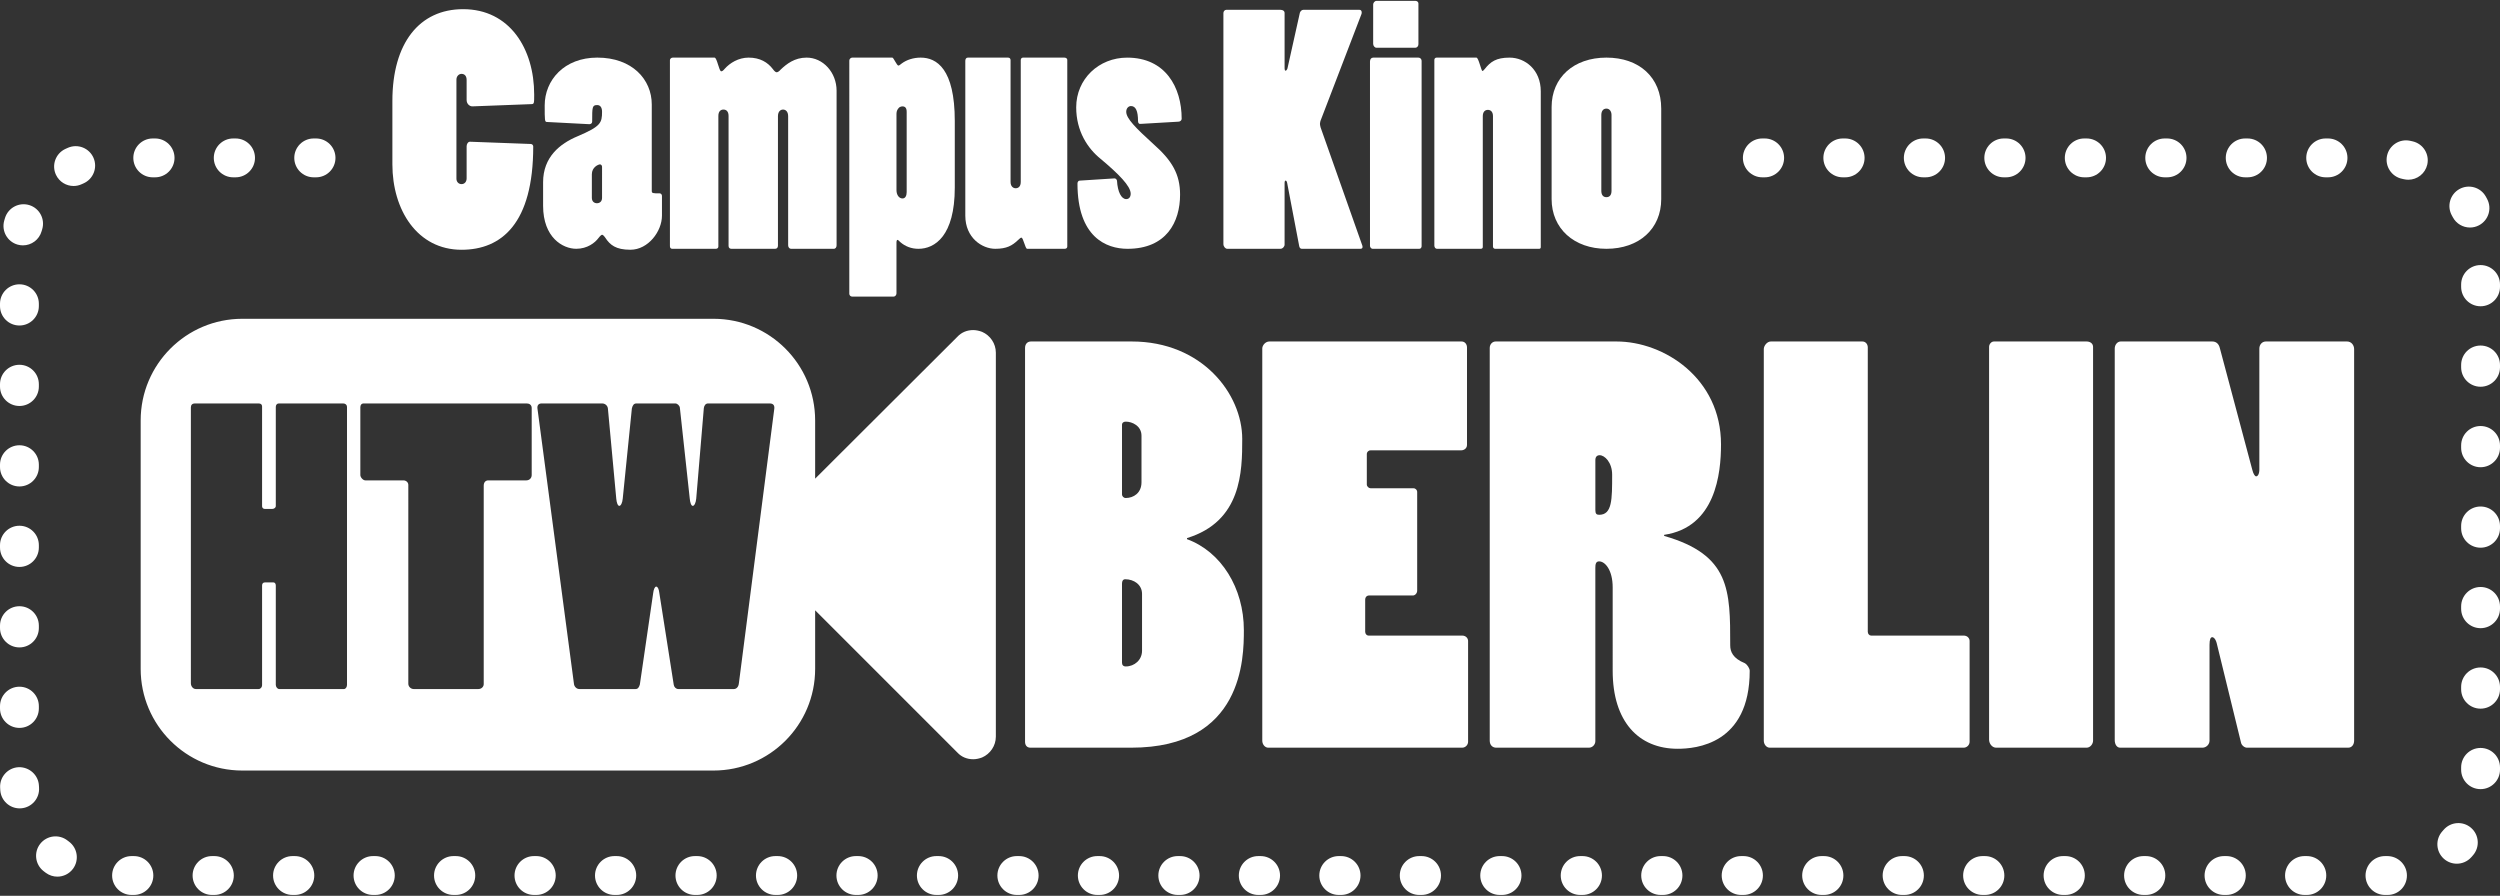 <?xml version="1.0" encoding="iso-8859-1"?>
<!-- Generator: Adobe Illustrator 23.0.3, SVG Export Plug-In . SVG Version: 6.00 Build 0)  -->
<svg xmlns="http://www.w3.org/2000/svg" version="1.1" width="600" height="215"><rect width="100%" height="100%" fill="#333333" stroke="none"/><svg xmlns:xlink="http://www.w3.org/1999/xlink" version="1.1" id="Ebene_1" x="0" y="0" viewBox="0 0 475.584 170.079" style="enable-background:new 0 0 475.584 170.079;" xml:space="preserve" width="600" height="215">
<g>
	<path style="fill:#FFFFFF;" d="M186.825,62.959c-0.538-0.203-1.142-0.337-1.679-0.337c-1.141,0-2.216,0.403-3.022,1.276   l-27.057,26.99V79.809c0-10.675-8.661-19.335-19.336-19.335H46.097c-10.675,0-19.336,8.66-19.336,19.335v47.269   c0,10.675,8.661,19.335,19.336,19.335h89.635c10.675,0,19.336-8.66,19.336-19.335v-11.147l27.057,27.058   c0.806,0.873,1.881,1.276,3.022,1.276c0.537,0,1.141-0.134,1.679-0.337c1.543-0.67,2.618-2.216,2.618-3.962V66.921   C189.443,65.175,188.368,63.629,186.825,62.959z M66.011,130.113c0,0.362-0.217,0.797-0.58,0.797H53.117   c-0.362,0-0.652-0.435-0.652-0.797v-18.907c0-0.289-0.145-0.579-0.435-0.579h-1.665c-0.362,0-0.508,0.29-0.508,0.579v18.979   c0,0.362-0.289,0.725-0.652,0.725H37.252c-0.507,0-0.941-0.507-0.941-1.087V77.304c0-0.435,0.289-0.725,0.724-0.725h12.17   c0.435,0,0.652,0.218,0.652,0.579v18.979c0,0.29,0.217,0.508,0.508,0.508h1.448c0.362,0,0.653-0.29,0.653-0.508V77.232   c0-0.362,0.217-0.653,0.579-0.653h12.242c0.435,0,0.725,0.29,0.725,0.653V130.113z M101.147,90.198c0,0.58-0.435,1.015-1.014,1.015   h-7.244c-0.508,0-0.869,0.362-0.869,1.014v37.742c0,0.507-0.435,0.941-1.014,0.941H78.69c-0.507,0-1.014-0.435-1.014-1.014V92.082   c0-0.507-0.435-0.869-0.941-0.869h-7.244c-0.435,0-0.942-0.58-0.942-1.015V77.304c0-0.435,0.217-0.725,0.652-0.725h31.004   c0.508,0,0.942,0.29,0.942,0.869V90.198z M140.558,129.823c-0.072,0.725-0.507,1.087-0.942,1.087H129.04   c-0.435,0-0.797-0.362-0.869-0.797l-2.753-17.53c-0.072-0.653-0.289-1.159-0.58-1.159c-0.289,0-0.507,0.579-0.58,1.232   l-2.535,17.385c-0.144,0.507-0.362,0.869-0.796,0.869h-10.721c-0.508,0-0.942-0.435-1.014-0.941l-6.954-52.448   c-0.072-0.651,0.289-0.941,0.797-0.941h11.518c0.508,0,1.014,0.362,1.087,0.941l1.593,17.169c0.073,0.797,0.29,1.376,0.58,1.376   c0.289,0,0.58-0.579,0.652-1.376l1.738-17.169c0.145-0.579,0.362-0.941,0.869-0.941h7.389c0.362,0,0.797,0.362,0.87,0.797   l1.883,17.313c0.072,0.797,0.289,1.376,0.579,1.376c0.29,0,0.58-0.579,0.652-1.376l1.449-17.241   c0.073-0.507,0.362-0.869,0.797-0.869h11.736c0.725,0,0.941,0.435,0.869,1.014L140.558,129.823z"/>
	<g>
		<path style="fill:#FFFFFF;" d="M195,66.029c0-0.721,0.413-1.237,1.133-1.237h19.164c13.395,0,21.018,9.994,21.018,18.545    c0,6.182-0.103,15.662-10.508,18.856v0.205c6.49,2.371,10.817,9.274,10.817,17.31c0,5.254-0.103,22.358-21.43,22.358H196.03    c-0.722,0-1.031-0.515-1.031-1.133V66.029z M213.443,93.848c0,0.411,0.309,0.72,0.72,0.72c1.442,0,2.987-0.927,2.987-2.987v-8.862    c0-1.855-1.751-2.679-2.987-2.679c-0.411,0-0.72,0.206-0.72,0.619V93.848z M213.443,125.891c0,0.411,0.205,0.72,0.72,0.72    c1.649,0,3.091-1.236,3.091-2.987v-10.819c0-1.751-1.546-2.782-3.194-2.782c-0.413,0-0.618,0.309-0.618,0.824V125.891z"/>
		<path style="fill:#FFFFFF;" d="M240.126,66.131c0-0.618,0.618-1.339,1.34-1.339h36.576c0.619,0,1.031,0.515,1.031,1.133v18.546    c0,0.619-0.515,1.03-1.133,1.03h-17.206c-0.411,0-0.72,0.31-0.72,0.721v5.77c0,0.413,0.411,0.722,0.72,0.722h8.139    c0.413,0,0.722,0.309,0.722,0.72v18.753c0,0.515-0.411,0.927-0.824,0.927h-8.345c-0.411,0-0.722,0.309-0.722,0.824v6.079    c0,0.413,0.31,0.722,0.619,0.722h17.824c0.72,0,1.133,0.514,1.133,1.029v19.164c0,0.618-0.515,1.133-1.133,1.133h-36.886    c-0.618,0-1.133-0.618-1.133-1.34V66.131z"/>
		<path style="fill:#FFFFFF;" d="M307.508,64.792c9.067,0,19.886,7.006,19.886,19.576c0,5.564-1.031,15.763-10.819,17.207v0.205    c12.57,3.607,12.57,10.303,12.57,20.813c0,1.236,0.515,2.473,2.781,3.4c0.515,0.309,0.928,1.031,0.928,1.442    c0,14.013-10.303,14.837-13.704,14.837c-7.418,0-12.364-5.152-12.364-14.837V111.57c0-3.298-1.442-4.947-2.576-4.947    c-0.618,0-0.722,0.515-0.722,1.236v32.972c0,0.618-0.515,1.236-1.236,1.236h-17.619c-0.72,0-1.236-0.515-1.236-1.34V66.029    c0-0.721,0.515-1.237,1.133-1.237H307.508z M303.49,96.835c0,0.722,0.206,0.927,0.722,0.927c2.472,0,2.472-2.885,2.472-7.624    c0-2.371-1.442-3.71-2.369-3.71c-0.515,0-0.824,0.31-0.824,0.928V96.835z"/>
		<path style="fill:#FFFFFF;" d="M373.552,120.74c0.72,0,1.133,0.514,1.133,1.029v19.164c0,0.618-0.515,1.133-1.133,1.133h-36.886    c-0.618,0-1.133-0.618-1.133-1.34V66.234c0-0.618,0.618-1.442,1.34-1.442h17.413c0.618,0,1.029,0.515,1.029,1.133v54.092    c0,0.413,0.309,0.722,0.618,0.722H373.552z"/>
		<path style="fill:#FFFFFF;" d="M379.731,142.067c-0.722,0-1.34-0.722-1.34-1.545v-74.7c0-0.515,0.413-1.03,0.927-1.03h17.619    c0.72,0,1.236,0.412,1.236,1.03v74.905c0,0.618-0.515,1.34-1.236,1.34H379.731z"/>
		<path style="fill:#FFFFFF;" d="M402.294,66.131c0-0.721,0.515-1.339,1.133-1.339h17.413c0.72,0,1.236,0.412,1.442,1.237    l6.181,23.182c0.206,0.824,0.515,1.237,0.722,1.237c0.309,0,0.618-0.413,0.618-1.34V66.131c0-0.721,0.515-1.339,1.236-1.339    h15.455c0.824,0,1.34,0.721,1.34,1.442v74.492c0,0.722-0.411,1.34-1.133,1.34h-19.267c-0.413,0-1.031-0.411-1.133-1.031    l-4.534-18.545c-0.206-1.031-0.618-1.442-0.927-1.442c-0.309,0-0.515,0.411-0.515,1.442v18.236c0,0.722-0.618,1.34-1.34,1.34    h-15.66c-0.618,0-1.031-0.618-1.031-1.442V66.131z"/>
	</g>
	<g>
		<path style="fill:#FFFFFF;" d="M102.021,162.686h-0.446c-2.042,0-3.696,1.655-3.696,3.696s1.655,3.696,3.696,3.696h0.446    c2.042,0,3.696-1.655,3.696-3.696S104.062,162.686,102.021,162.686z"/>
		<path style="fill:#FFFFFF;" d="M132.64,162.686h-0.445c-2.042,0-3.696,1.655-3.696,3.696s1.655,3.696,3.696,3.696h0.445    c2.042,0,3.696-1.655,3.696-3.696S134.681,162.686,132.64,162.686z"/>
		<path style="fill:#FFFFFF;" d="M86.711,162.686h-0.446c-2.042,0-3.696,1.655-3.696,3.696s1.655,3.696,3.696,3.696h0.446    c2.042,0,3.696-1.655,3.696-3.696S88.753,162.686,86.711,162.686z"/>
		<path style="fill:#FFFFFF;" d="M117.331,162.686h-0.446c-2.042,0-3.696,1.655-3.696,3.696s1.655,3.696,3.696,3.696h0.446    c2.042,0,3.696-1.655,3.696-3.696S119.372,162.686,117.331,162.686z"/>
		<path style="fill:#FFFFFF;" d="M71.401,162.686h-0.446c-2.042,0-3.696,1.655-3.696,3.696s1.655,3.696,3.696,3.696h0.446    c2.042,0,3.696-1.655,3.696-3.696S73.443,162.686,71.401,162.686z"/>
		<path style="fill:#FFFFFF;" d="M60.123,26.171h-0.445c-2.042,0-3.696,1.655-3.696,3.696s1.655,3.696,3.696,3.696h0.445    c2.042,0,3.696-1.655,3.696-3.696S62.164,26.171,60.123,26.171z"/>
		<path style="fill:#FFFFFF;" d="M239.809,162.686h-0.446c-2.042,0-3.696,1.655-3.696,3.696s1.655,3.696,3.696,3.696h0.446    c2.042,0,3.696-1.655,3.696-3.696S241.85,162.686,239.809,162.686z"/>
		<path style="fill:#FFFFFF;" d="M56.091,162.686h-0.446c-2.042,0-3.696,1.655-3.696,3.696s1.655,3.696,3.696,3.696h0.446    c2.042,0,3.696-1.655,3.696-3.696S58.133,162.686,56.091,162.686z"/>
		<path style="fill:#FFFFFF;" d="M209.189,162.686h-0.446c-2.042,0-3.696,1.655-3.696,3.696s1.655,3.696,3.696,3.696h0.446    c2.042,0,3.696-1.655,3.696-3.696S211.231,162.686,209.189,162.686z"/>
		<path style="fill:#FFFFFF;" d="M193.879,162.686h-0.446c-2.042,0-3.696,1.655-3.696,3.696s1.655,3.696,3.696,3.696h0.446    c2.042,0,3.696-1.655,3.696-3.696S195.921,162.686,193.879,162.686z"/>
		<path style="fill:#FFFFFF;" d="M224.499,162.686h-0.446c-2.042,0-3.696,1.655-3.696,3.696s1.655,3.696,3.696,3.696h0.446    c2.042,0,3.696-1.655,3.696-3.696S226.54,162.686,224.499,162.686z"/>
		<path style="fill:#FFFFFF;" d="M255.118,162.686h-0.446c-2.042,0-3.696,1.655-3.696,3.696s1.655,3.696,3.696,3.696h0.446    c2.042,0,3.696-1.655,3.696-3.696S257.16,162.686,255.118,162.686z"/>
		<path style="fill:#FFFFFF;" d="M147.95,162.686h-0.445c-2.042,0-3.696,1.655-3.696,3.696s1.655,3.696,3.696,3.696h0.445    c2.042,0,3.696-1.655,3.696-3.696S149.991,162.686,147.95,162.686z"/>
		<path style="fill:#FFFFFF;" d="M163.259,162.686h-0.445c-2.042,0-3.696,1.655-3.696,3.696s1.655,3.696,3.696,3.696h0.445    c2.042,0,3.696-1.655,3.696-3.696S165.301,162.686,163.259,162.686z"/>
		<path style="fill:#FFFFFF;" d="M178.569,162.686h-0.445c-2.042,0-3.696,1.655-3.696,3.696s1.655,3.696,3.696,3.696h0.445    c2.042,0,3.696-1.655,3.696-3.696S180.611,162.686,178.569,162.686z"/>
		<path style="fill:#FFFFFF;" d="M3.696,92.372c2.042,0,3.696-1.655,3.696-3.696V88.23c0-2.042-1.655-3.696-3.696-3.696    S0,86.188,0,88.23v0.446C0,90.718,1.655,92.372,3.696,92.372z"/>
		<path style="fill:#FFFFFF;" d="M3.696,122.992c2.042,0,3.696-1.655,3.696-3.696v-0.446c0-2.042-1.655-3.696-3.696-3.696    S0,116.808,0,118.85v0.446C0,121.337,1.655,122.992,3.696,122.992z"/>
		<path style="fill:#FFFFFF;" d="M3.696,77.062c2.042,0,3.696-1.655,3.696-3.696v-0.445c0-2.042-1.655-3.696-3.696-3.696    S0,70.879,0,72.921v0.445C0,75.408,1.655,77.062,3.696,77.062z"/>
		<path style="fill:#FFFFFF;" d="M3.696,107.683c2.042,0,3.696-1.655,3.696-3.696v-0.446c0-2.042-1.655-3.696-3.696-3.696    S0,101.499,0,103.54v0.446C0,106.028,1.655,107.683,3.696,107.683z"/>
		<path style="fill:#FFFFFF;" d="M3.696,61.753c2.042,0,3.696-1.655,3.696-3.696v-0.445c0-2.042-1.655-3.696-3.696-3.696    S0,55.569,0,57.611v0.445C0,60.098,1.655,61.753,3.696,61.753z"/>
		<path style="fill:#FFFFFF;" d="M44.813,26.171h-0.446c-2.042,0-3.696,1.655-3.696,3.696s1.655,3.696,3.696,3.696h0.446    c2.042,0,3.696-1.655,3.696-3.696S46.855,26.171,44.813,26.171z"/>
		<path style="fill:#FFFFFF;" d="M3.359,46.368c0.335,0.094,0.671,0.139,1.003,0.139c1.614,0,3.097-1.066,3.556-2.696l0.1-0.337    c0.604-1.95-0.487-4.02-2.438-4.624c-1.946-0.6-4.02,0.488-4.624,2.438l-0.154,0.521C0.249,43.774,1.394,45.815,3.359,46.368z"/>
		<path style="fill:#FFFFFF;" d="M466.602,41.142c0.661,1.255,1.945,1.972,3.272,1.972c0.582,0,1.171-0.138,1.721-0.427    c1.806-0.953,2.498-3.189,1.545-4.994l-0.254-0.469c-0.996-1.783-3.246-2.418-5.03-1.424c-1.782,0.996-2.418,3.248-1.424,5.03    L466.602,41.142z"/>
		<path style="fill:#FFFFFF;" d="M3.696,138.303c2.042,0,3.696-1.655,3.696-3.696v-0.446c0-2.042-1.655-3.696-3.696-3.696    S0,132.119,0,134.16v0.446C0,136.648,1.655,138.303,3.696,138.303z"/>
		<path style="fill:#FFFFFF;" d="M40.781,162.686h-0.446c-2.042,0-3.696,1.655-3.696,3.696s1.655,3.696,3.696,3.696h0.446    c2.042,0,3.696-1.655,3.696-3.696S42.823,162.686,40.781,162.686z"/>
		<path style="fill:#FFFFFF;" d="M12.927,27.942c-0.168,0.073-0.335,0.148-0.5,0.225c-1.85,0.865-2.647,3.065-1.782,4.914    c0.628,1.343,1.96,2.131,3.35,2.131c0.525,0,1.058-0.112,1.564-0.349l0.311-0.14c1.873-0.812,2.732-2.989,1.92-4.862    C16.975,27.988,14.801,27.128,12.927,27.942z"/>
		<path style="fill:#FFFFFF;" d="M25.472,162.686h-0.446c-2.042,0-3.696,1.655-3.696,3.696s1.655,3.696,3.696,3.696h0.446    c2.042,0,3.696-1.655,3.696-3.696S27.513,162.686,25.472,162.686z"/>
		<path style="fill:#FFFFFF;" d="M7.408,149.308c-0.089-2.039-1.834-3.591-3.854-3.532c-2.039,0.09-3.621,1.815-3.532,3.855    c0.008,0.185,0.019,0.371,0.032,0.554c0.143,1.943,1.764,3.425,3.683,3.425c0.091,0,0.183-0.003,0.274-0.01    c2.037-0.15,3.566-1.922,3.415-3.958L7.408,149.308z"/>
		<path style="fill:#FFFFFF;" d="M13.104,159.923l-0.253-0.192c-1.601-1.263-3.926-0.99-5.191,0.609    c-1.266,1.601-0.993,3.926,0.609,5.192c0.151,0.118,0.303,0.234,0.458,0.348c0.659,0.484,1.426,0.718,2.186,0.718    c1.136,0,2.257-0.521,2.982-1.507C15.103,163.446,14.75,161.131,13.104,159.923z"/>
		<path style="fill:#FFFFFF;" d="M29.504,26.171h-0.446c-2.042,0-3.696,1.655-3.696,3.696s1.655,3.696,3.696,3.696h0.446    c2.042,0,3.696-1.655,3.696-3.696S31.545,26.171,29.504,26.171z"/>
		<path style="fill:#FFFFFF;" d="M454.146,162.686h-0.446c-2.042,0-3.696,1.655-3.696,3.696s1.655,3.696,3.696,3.696h0.518    c2.042,0,3.66-1.655,3.66-3.696S456.187,162.686,454.146,162.686z"/>
		<path style="fill:#FFFFFF;" d="M442.868,26.171h-0.446c-2.042,0-3.696,1.655-3.696,3.696s1.655,3.696,3.696,3.696h0.446    c2.042,0,3.696-1.655,3.696-3.696S444.909,26.171,442.868,26.171z"/>
		<path style="fill:#FFFFFF;" d="M458.971,26.721l-0.513-0.112c-1.998-0.418-3.956,0.867-4.371,2.867    c-0.416,1.998,0.868,3.955,2.866,4.371l0.36,0.079c0.279,0.064,0.557,0.095,0.832,0.095c1.684,0,3.205-1.158,3.6-2.868    C462.202,29.163,460.961,27.179,458.971,26.721z"/>
		<path style="fill:#FFFFFF;" d="M423.526,162.686h-0.446c-2.042,0-3.696,1.655-3.696,3.696s1.655,3.696,3.696,3.696h0.446    c2.042,0,3.696-1.655,3.696-3.696S425.568,162.686,423.526,162.686z"/>
		<path style="fill:#FFFFFF;" d="M464.856,157.696l-0.244,0.279c-1.362,1.522-1.232,3.858,0.29,5.22    c0.706,0.631,1.585,0.941,2.463,0.941c1.015,0,2.026-0.416,2.756-1.232l0.342-0.391c1.33-1.548,1.154-3.883-0.396-5.212    C468.521,155.972,466.186,156.147,464.856,157.696z"/>
		<path style="fill:#FFFFFF;" d="M427.557,26.171h-0.445c-2.042,0-3.696,1.655-3.696,3.696s1.655,3.696,3.696,3.696h0.445    c2.042,0,3.696-1.655,3.696-3.696S429.599,26.171,427.557,26.171z"/>
		<path style="fill:#FFFFFF;" d="M438.837,162.686h-0.446c-2.042,0-3.696,1.655-3.696,3.696s1.655,3.696,3.696,3.696h0.446    c2.042,0,3.696-1.655,3.696-3.696S440.878,162.686,438.837,162.686z"/>
		<path style="fill:#FFFFFF;" d="M471.888,80.874c-2.042,0-3.696,1.655-3.696,3.696v0.446c0,2.041,1.655,3.697,3.696,3.697    s3.696-1.656,3.696-3.697V84.57C475.584,82.529,473.929,80.874,471.888,80.874z"/>
		<path style="fill:#FFFFFF;" d="M471.888,65.564c-2.042,0-3.696,1.655-3.696,3.696v0.446c0,2.042,1.655,3.696,3.696,3.696    s3.696-1.655,3.696-3.696v-0.446C475.584,67.219,473.929,65.564,471.888,65.564z"/>
		<path style="fill:#FFFFFF;" d="M412.248,26.171h-0.446c-2.042,0-3.696,1.655-3.696,3.696s1.655,3.696,3.696,3.696h0.446    c2.042,0,3.696-1.655,3.696-3.696S414.29,26.171,412.248,26.171z"/>
		<path style="fill:#FFFFFF;" d="M471.888,50.255c-2.042,0-3.696,1.655-3.696,3.696v0.446c0,2.042,1.655,3.696,3.696,3.696    s3.696-1.655,3.696-3.696v-0.446C475.584,51.909,473.929,50.255,471.888,50.255z"/>
		<path style="fill:#FFFFFF;" d="M471.888,142.114c-2.042,0-3.696,1.655-3.696,3.696v0.445c0,2.042,1.655,3.696,3.696,3.696    s3.696-1.655,3.696-3.696v-0.445C475.584,143.769,473.929,142.114,471.888,142.114z"/>
		<path style="fill:#FFFFFF;" d="M471.888,96.184c-2.042,0-3.696,1.655-3.696,3.696v0.446c0,2.042,1.655,3.696,3.696,3.696    s3.696-1.655,3.696-3.696V99.88C475.584,97.839,473.929,96.184,471.888,96.184z"/>
		<path style="fill:#FFFFFF;" d="M471.888,126.804c-2.042,0-3.696,1.655-3.696,3.696v0.446c0,2.042,1.655,3.696,3.696,3.696    s3.696-1.655,3.696-3.696V130.5C475.584,128.458,473.929,126.804,471.888,126.804z"/>
		<path style="fill:#FFFFFF;" d="M471.888,111.495c-2.042,0-3.696,1.655-3.696,3.696v0.445c0,2.042,1.655,3.696,3.696,3.696    s3.696-1.655,3.696-3.696v-0.445C475.584,113.149,473.929,111.495,471.888,111.495z"/>
		<path style="fill:#FFFFFF;" d="M335.7,26.171h-0.446c-2.042,0-3.696,1.655-3.696,3.696s1.655,3.696,3.696,3.696h0.446    c2.042,0,3.696-1.655,3.696-3.696S337.741,26.171,335.7,26.171z"/>
		<path style="fill:#FFFFFF;" d="M270.428,162.686h-0.445c-2.042,0-3.696,1.655-3.696,3.696s1.655,3.696,3.696,3.696h0.445    c2.042,0,3.696-1.655,3.696-3.696S272.469,162.686,270.428,162.686z"/>
		<path style="fill:#FFFFFF;" d="M346.978,162.686h-0.446c-2.042,0-3.696,1.655-3.696,3.696s1.655,3.696,3.696,3.696h0.446    c2.042,0,3.696-1.655,3.696-3.696S349.019,162.686,346.978,162.686z"/>
		<path style="fill:#FFFFFF;" d="M331.667,162.686h-0.446c-2.042,0-3.696,1.655-3.696,3.696s1.655,3.696,3.696,3.696h0.446    c2.042,0,3.696-1.655,3.696-3.696S333.709,162.686,331.667,162.686z"/>
		<path style="fill:#FFFFFF;" d="M316.358,162.686h-0.446c-2.042,0-3.696,1.655-3.696,3.696s1.655,3.696,3.696,3.696h0.446    c2.042,0,3.696-1.655,3.696-3.696S318.399,162.686,316.358,162.686z"/>
		<path style="fill:#FFFFFF;" d="M285.738,162.686h-0.446c-2.042,0-3.696,1.655-3.696,3.696s1.655,3.696,3.696,3.696h0.446    c2.042,0,3.696-1.655,3.696-3.696S287.78,162.686,285.738,162.686z"/>
		<path style="fill:#FFFFFF;" d="M301.047,162.686h-0.446c-2.042,0-3.696,1.655-3.696,3.696s1.655,3.696,3.696,3.696h0.446    c2.042,0,3.696-1.655,3.696-3.696S303.089,162.686,301.047,162.686z"/>
		<path style="fill:#FFFFFF;" d="M351.009,26.171h-0.446c-2.042,0-3.696,1.655-3.696,3.696s1.655,3.696,3.696,3.696h0.446    c2.042,0,3.696-1.655,3.696-3.696S353.05,26.171,351.009,26.171z"/>
		<path style="fill:#FFFFFF;" d="M377.597,162.686h-0.446c-2.042,0-3.696,1.655-3.696,3.696s1.655,3.696,3.696,3.696h0.446    c2.042,0,3.696-1.655,3.696-3.696S379.639,162.686,377.597,162.686z"/>
		<path style="fill:#FFFFFF;" d="M392.906,162.686h-0.446c-2.042,0-3.696,1.655-3.696,3.696s1.655,3.696,3.696,3.696h0.446    c2.042,0,3.696-1.655,3.696-3.696S394.948,162.686,392.906,162.686z"/>
		<path style="fill:#FFFFFF;" d="M381.628,26.171h-0.446c-2.042,0-3.696,1.655-3.696,3.696s1.655,3.696,3.696,3.696h0.446    c2.042,0,3.696-1.655,3.696-3.696S383.67,26.171,381.628,26.171z"/>
		<path style="fill:#FFFFFF;" d="M396.938,26.171h-0.445c-2.042,0-3.696,1.655-3.696,3.696s1.655,3.696,3.696,3.696h0.445    c2.042,0,3.696-1.655,3.696-3.696S398.979,26.171,396.938,26.171z"/>
		<path style="fill:#FFFFFF;" d="M408.217,162.686h-0.446c-2.042,0-3.696,1.655-3.696,3.696s1.655,3.696,3.696,3.696h0.446    c2.042,0,3.696-1.655,3.696-3.696S410.258,162.686,408.217,162.686z"/>
		<path style="fill:#FFFFFF;" d="M366.319,26.171h-0.446c-2.042,0-3.696,1.655-3.696,3.696s1.655,3.696,3.696,3.696h0.446    c2.042,0,3.696-1.655,3.696-3.696S368.361,26.171,366.319,26.171z"/>
		<path style="fill:#FFFFFF;" d="M362.287,162.686h-0.446c-2.042,0-3.696,1.655-3.696,3.696s1.655,3.696,3.696,3.696h0.446    c2.042,0,3.696-1.655,3.696-3.696S364.328,162.686,362.287,162.686z"/>
	</g>
	<g>
		<path style="fill:#FFFFFF;" d="M74.645,19.035c0-11.033,5.152-17.459,13.457-17.459c8.85,0,13.518,7.517,13.518,16.246    c0,1.637,0,1.819-0.546,1.819L89.86,20.065c-0.546,0-1.092-0.485-1.092-1.212v-3.819c0-0.849-0.484-1.152-0.97-1.152    c-0.485,0-0.97,0.424-0.97,1.092v18.852c0,0.606,0.424,1.03,0.97,1.03c0.606,0,0.97-0.484,0.97-1.091v-6.123    c0-0.364,0.243-0.909,0.728-0.848l11.457,0.424c0.303,0,0.485,0.243,0.485,0.485c0,14.61-6.001,19.641-13.639,19.641    c-8.426,0-13.154-7.577-13.154-16.246V19.035z"/>
		<path style="fill:#FFFFFF;" d="M104.044,23.035c-0.424,0-0.424-0.302-0.424-3.152c0-4.789,3.698-9.093,10.002-9.093    c6.668,0,10.366,4.183,10.366,8.911v16.428c0,0.484,0.182,0.484,1.515,0.484c0.243,0,0.424,0.243,0.424,0.485v3.758    c0,2.971-2.607,6.486-6.001,6.486c-2.789,0-3.88-0.91-4.789-2.304c-0.302-0.424-0.484-0.546-0.606-0.546    c-0.061,0-0.303,0.121-0.667,0.606c-0.667,0.91-2.122,2.061-4.243,2.061c-2.546,0-6.304-2.122-6.304-8.184v-4.485    c0-4.789,3.213-7.335,6.546-8.73c4.425-1.879,4.668-2.546,4.668-4.668c0-0.848-0.364-1.273-0.91-1.273    c-0.97,0-0.97,0.364-0.97,3.152c0,0.303-0.243,0.485-0.546,0.485L104.044,23.035z M114.531,31.583    c0-0.243-0.121-0.424-0.364-0.485c-0.364,0-1.576,0.546-1.576,1.879v4.486c0,0.728,0.485,1.03,0.97,1.03    c0.485,0,0.97-0.302,0.97-1.03V31.583z"/>
		<path style="fill:#FFFFFF;" d="M159.146,46.495c0,0.364-0.182,0.667-0.546,0.667h-8.122c-0.303,0-0.546-0.303-0.546-0.667v-24.55    c0-0.91-0.485-1.273-0.97-1.273c-0.484,0-0.97,0.363-0.97,1.273v24.611c0,0.364-0.182,0.606-0.546,0.606h-8.305    c-0.302,0-0.545-0.182-0.545-0.546V21.884c0-0.91-0.485-1.212-0.97-1.212c-0.485,0-0.97,0.302-0.97,1.212v24.854    c0,0.243-0.182,0.424-0.485,0.424h-8.305c-0.243,0-0.424-0.182-0.424-0.485V11.276c0-0.243,0.243-0.485,0.546-0.485h7.941    c0.485,0,0.849,2.606,1.273,2.606c0.182,0,0.364-0.121,0.667-0.484c0.97-1.092,2.607-2.122,4.547-2.122    c2.182,0,3.637,0.909,4.607,2.182c0.303,0.424,0.546,0.606,0.728,0.606c0.182,0,0.485-0.182,0.728-0.484    c1.151-1.092,2.667-2.304,4.97-2.304c3.091,0,5.698,2.788,5.698,6.304V46.495z"/>
		<path style="fill:#FFFFFF;" d="M169.753,10.791c0.243,0,0.849,1.515,1.152,1.515c0.121,0,0.302-0.121,0.666-0.424    c0.91-0.666,2.182-1.091,3.576-1.091c3.031,0,6.486,2.122,6.486,12.063v12.669c0,9.214-3.819,11.639-6.91,11.639    c-1.395,0-2.546-0.485-3.456-1.273c-0.302-0.303-0.424-0.424-0.545-0.424c-0.061,0-0.182,0.121-0.182,0.485v9.699    c0,0.302-0.243,0.606-0.546,0.606h-7.881c-0.303,0-0.546-0.243-0.546-0.545V11.336c0-0.302,0.303-0.545,0.546-0.545H169.753z     M170.541,36.008c0,0.909,0.485,1.576,1.151,1.576c0.546,0,0.788-0.546,0.788-1.212V21.156c0-0.302,0-1.091-0.788-1.091    c-0.243,0-0.546,0.121-0.666,0.243c-0.303,0.303-0.485,0.666-0.485,1.151V36.008z"/>
		<path style="fill:#FFFFFF;" d="M183.634,11.396c0-0.363,0.182-0.606,0.485-0.606h7.638c0.303,0,0.485,0.182,0.485,0.485v23.156    c0,0.909,0.546,1.212,0.97,1.212c0.485,0,0.97-0.303,0.97-1.212V11.276c0-0.303,0.182-0.485,0.424-0.485h7.881    c0.302,0,0.545,0.182,0.545,0.424v35.522c0,0.243-0.182,0.424-0.484,0.424h-7.154c-0.364,0-0.727-2.122-1.091-2.122    c-0.121,0-0.303,0.121-0.667,0.485c-1.091,1.03-2.122,1.637-4.304,1.637c-2.485,0-5.698-2.061-5.698-6.305V11.396z"/>
		<path style="fill:#FFFFFF;" d="M216.973,23.399c-0.302,0.061-0.484-0.182-0.484-0.545c0-1.88-0.424-2.849-1.334-2.849    c-0.484,0-0.909,0.424-0.909,1.091c0,1.273,1.819,3.092,5.152,6.123c3.576,3.153,5.092,5.759,5.092,9.638    c0,5.214-2.607,10.305-10.002,10.305c-4.062,0-9.517-2.243-9.517-12.427c0-0.302,0.182-0.545,0.424-0.545l6.608-0.424    c0.243,0,0.424,0.182,0.485,0.424c0.121,2.182,0.848,3.516,1.758,3.516c0.546,0,0.848-0.424,0.848-1.031    c0-1.455-2.303-3.758-5.698-6.607c-2.485-2-4.667-5.274-4.667-9.82c0-5.395,4.304-9.456,9.699-9.456    c7.274,0,10.365,5.638,10.365,11.639c0,0.303-0.302,0.545-0.606,0.545L216.973,23.399z"/>
		<path style="fill:#FFFFFF;" d="M244.857,34.613c-0.061-0.302-0.182-0.424-0.303-0.424c-0.121,0-0.182,0.182-0.182,0.484v11.699    c0,0.364-0.364,0.788-0.788,0.788h-10.123c-0.364,0-0.728-0.424-0.728-0.91V2.304c0-0.303,0.243-0.606,0.546-0.606h10.305    c0.485,0,0.788,0.243,0.788,0.606v10.548c0,0.243,0.061,0.424,0.182,0.424c0.121,0,0.243-0.121,0.364-0.424l2.364-10.609    c0.121-0.303,0.364-0.546,0.667-0.546h10.669c0.243,0,0.424,0.182,0.424,0.485c0,0.121,0,0.243-0.061,0.364l-7.699,20.065    c-0.121,0.243-0.182,0.666-0.182,0.788s0.061,0.485,0.121,0.667l7.941,22.489c0.121,0.364,0,0.606-0.364,0.606h-11.154    c-0.243,0-0.424-0.182-0.485-0.485L244.857,34.613z"/>
		<path style="fill:#FFFFFF;" d="M270.438,46.677c0,0.243-0.182,0.485-0.424,0.485h-8.911c-0.243,0-0.485-0.303-0.485-0.546V11.518    c0-0.424,0.243-0.727,0.606-0.727h8.608c0.364,0,0.606,0.303,0.606,0.606V46.677z M269.831,8.244c0,0.364-0.243,0.667-0.606,0.667    h-7.395c-0.303,0-0.606-0.364-0.606-0.728V0.667c0-0.303,0.303-0.667,0.606-0.667h7.456c0.243,0,0.546,0.182,0.546,0.485V8.244z"/>
		<path style="fill:#FFFFFF;" d="M273.347,47.162c-0.243,0-0.485-0.243-0.485-0.606v-35.34c0-0.243,0.182-0.424,0.424-0.424h7.577    c0.424,0,0.91,2.546,1.152,2.546c0.061,0,0.182-0.061,0.423-0.363c1.092-1.395,2.183-2.182,4.729-2.182    c2.97,0,5.941,2.304,5.941,6.425v29.643c0,0.182-0.121,0.303-0.303,0.303h-8.366c-0.243,0-0.424-0.182-0.424-0.424V21.944    c0-0.91-0.485-1.212-0.97-1.212s-0.969,0.302-0.969,1.212v24.854c0,0.243-0.121,0.364-0.424,0.364H273.347z"/>
		<path style="fill:#FFFFFF;" d="M295.169,20.186c0-5.577,4.181-9.396,10.426-9.396c6.243,0,10.426,3.758,10.426,9.699v17.216    c0,5.638-4.183,9.456-10.426,9.456c-6.184,0-10.426-3.88-10.426-9.456V20.186z M304.625,36.129c0,0.727,0.303,1.212,0.97,1.212    c0.667,0,0.97-0.485,0.97-1.212V21.702c0-0.667-0.364-1.212-0.97-1.212c-0.667,0-0.97,0.545-0.97,1.212V36.129z"/>
	</g>
</g>
</svg></svg>
